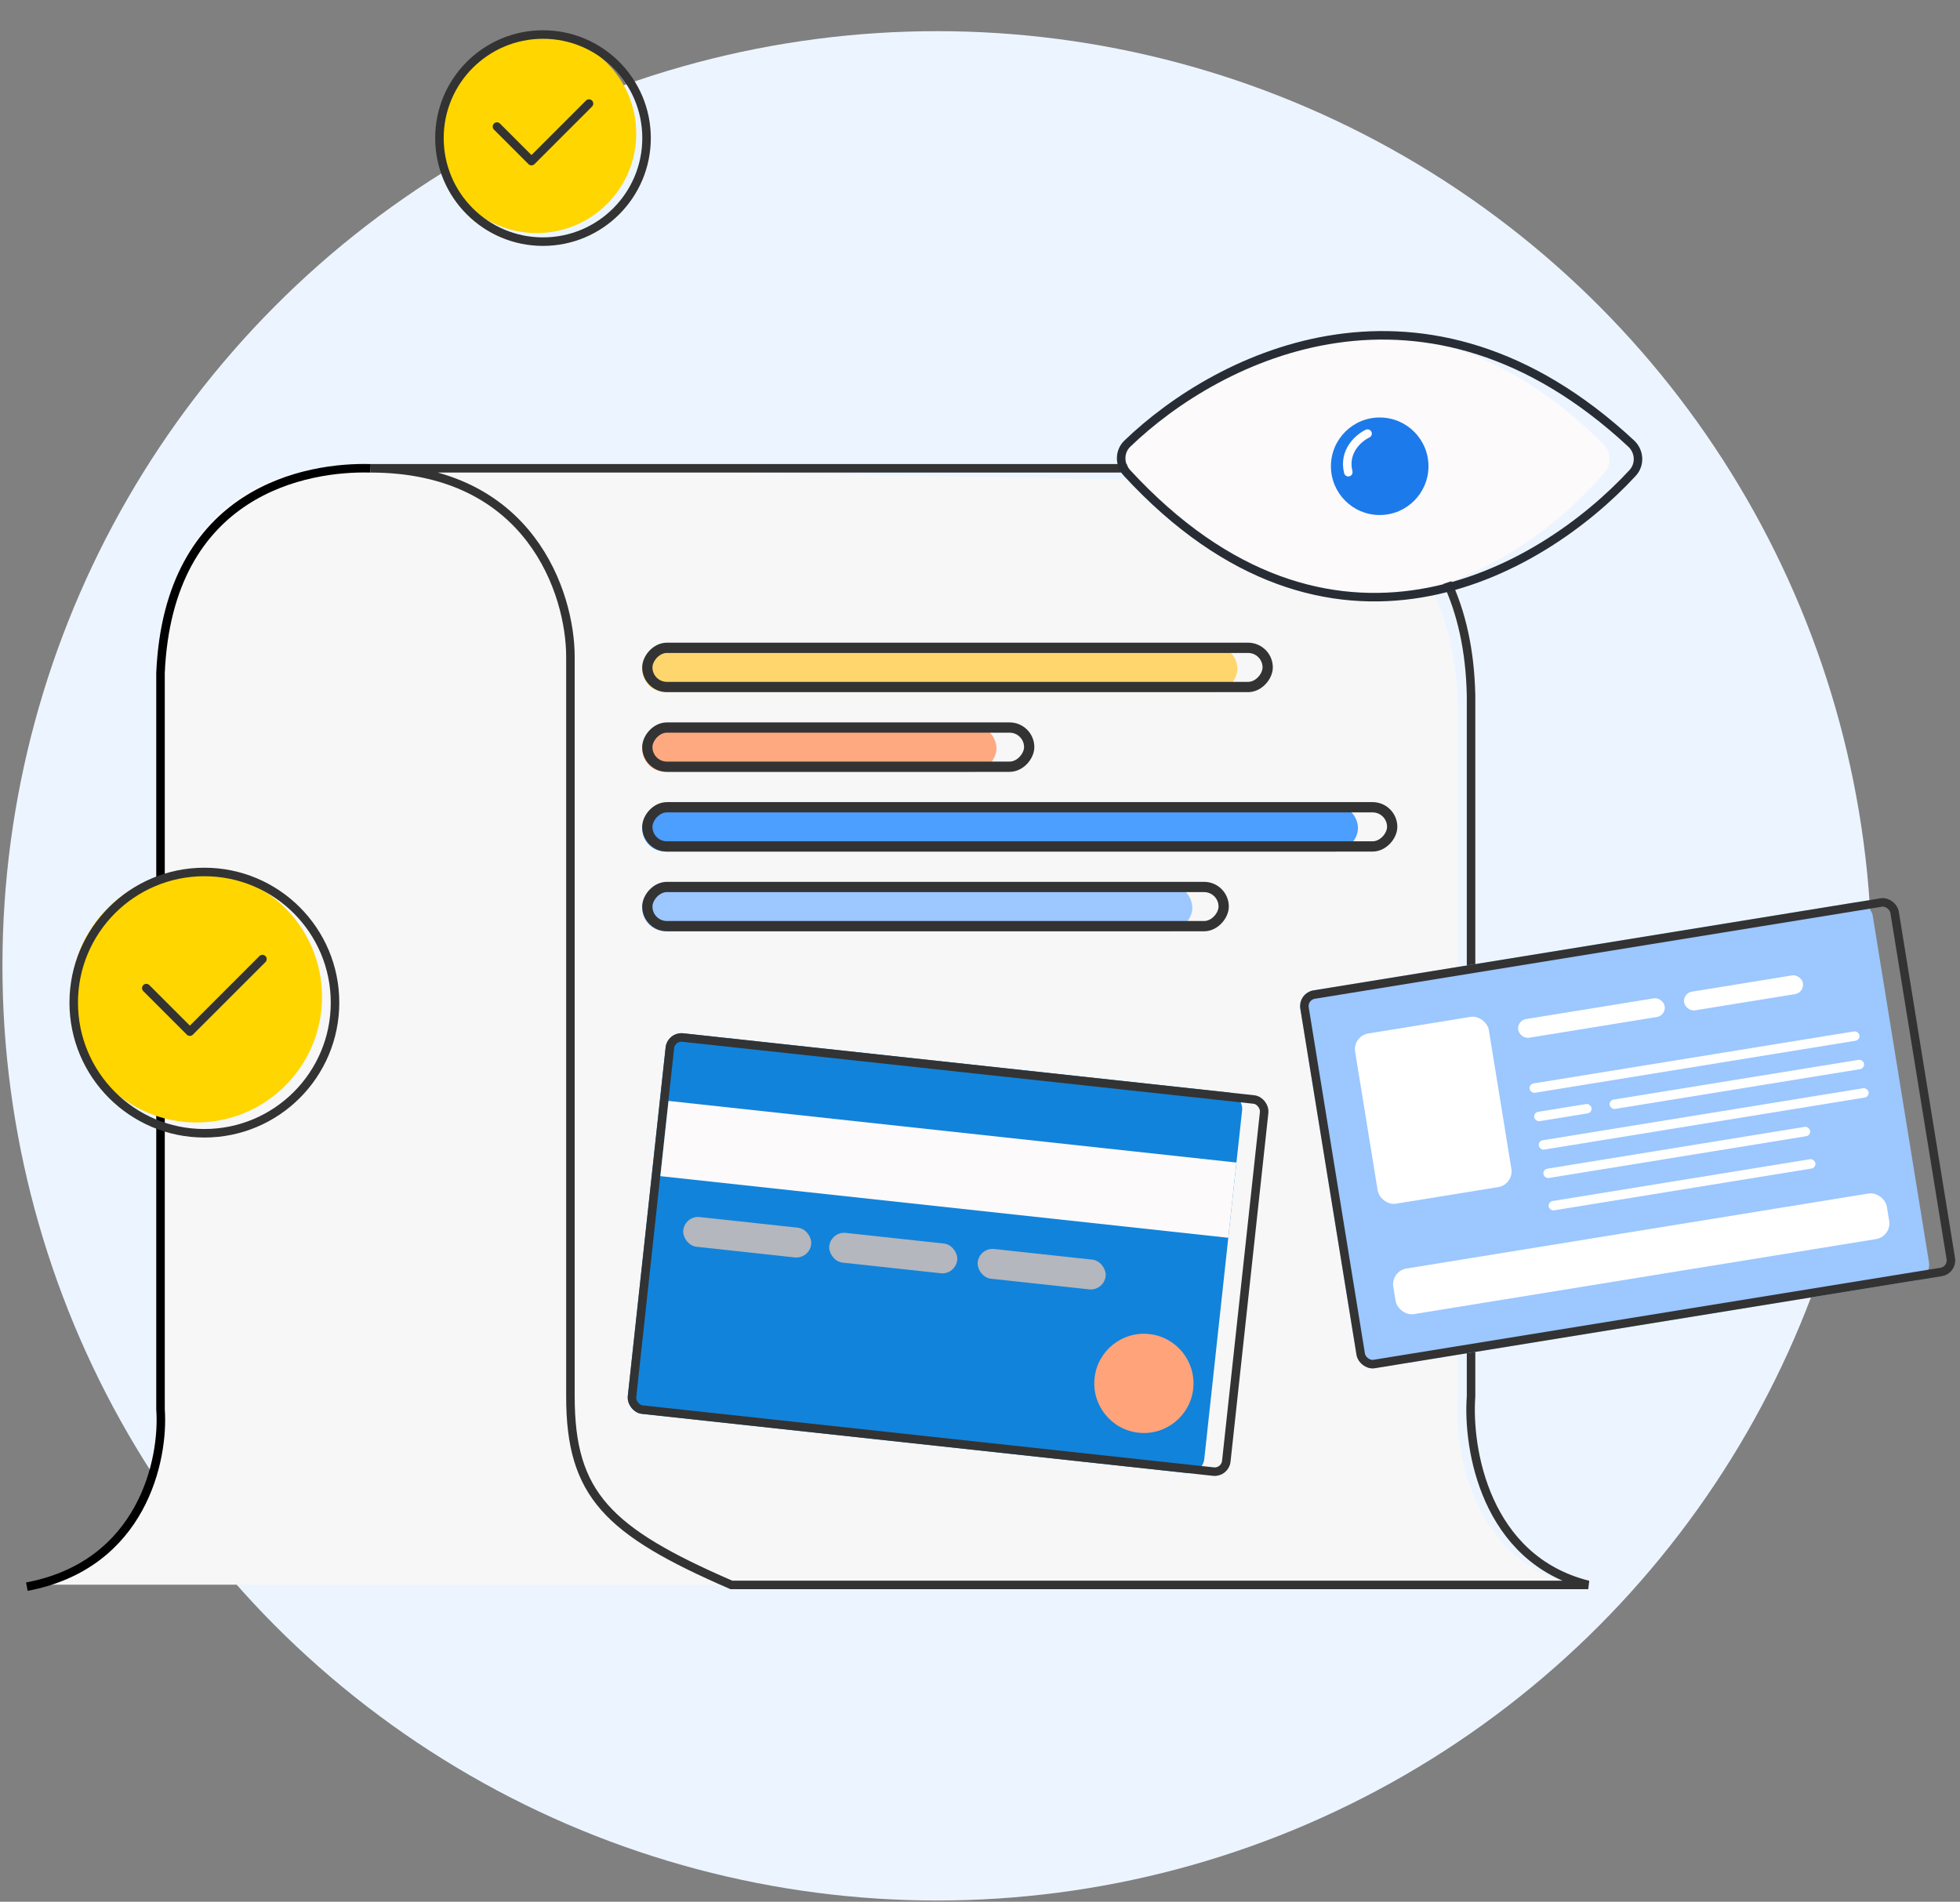 <svg width="370" height="359" viewBox="0 0 370 359" fill="none" xmlns="http://www.w3.org/2000/svg">
<rect x="0" y="0" width="370" height="359" fill="#808080" stroke="none"/>
<circle cx="176.901" cy="182.325" r="176.441" fill="#ECF5FF"/>
<path d="M29.754 162.32L31.325 117.15C34.744 96.291 49.232 89.296 62.932 88.125C70.041 87.517 76.938 88.477 81.965 89.882C97.192 91.288 130.726 103.885 145.59 110.008L140.299 299.145H5.374C14.723 296.029 24.696 293.25 31.325 271.018L29.754 162.32Z" fill="#F7F7F7"/>
<path d="M73.216 88.046L71.465 88.016C72.058 88.016 72.642 88.026 73.216 88.046L237.06 90.943C249.486 90.657 274.51 98.742 275.196 133.364V264.054C274.482 273.766 277.852 294.391 297.049 299.19H137.238C114.178 289.187 107.227 282.33 107.227 264.054V126.08C107.227 114.6 101.522 89.058 73.216 88.046Z" fill="#F7F7F7"/>
<path d="M239.098 88.403H69.948C100.135 88.403 107.682 112.113 107.682 123.968V263.625C107.682 282.125 114.717 289.065 138.059 299.19H299.819C280.388 294.333 276.976 273.456 277.699 263.625V131.341C277.005 96.297 251.676 88.114 239.098 88.403Z" stroke="#333333" stroke-width="1.608"/>
<path d="M69.949 88.407C58.106 88.064 31.82 92.438 30.301 127.025V266.05C30.987 275.49 26.903 295.4 5.071 299.519" stroke="black" stroke-width="1.608"/>
<circle cx="37.081" cy="188.187" r="23.708" fill="#FFD600"/>
<circle cx="38.581" cy="189.269" r="24.663" stroke="#333333" stroke-width="1.608" stroke-linecap="round" stroke-linejoin="round"/>
<path d="M49.542 181.048L35.841 194.749L27.62 186.528" stroke="#333333" stroke-width="1.608" stroke-linecap="round" stroke-linejoin="round"/>
<circle cx="101.315" cy="25.209" r="18.792" fill="#FFD600"/>
<circle cx="102.504" cy="26.067" r="19.549" stroke="#333333" stroke-width="1.608" stroke-linecap="round" stroke-linejoin="round"/>
<path d="M111.192 19.551L100.332 30.411L93.816 23.895" stroke="#333333" stroke-width="1.608" stroke-linecap="round" stroke-linejoin="round"/>
<rect width="103.847" height="8.741" rx="4.37" transform="matrix(-1 0 0 1 225.075 167.063)" fill="#9CC7FF"/>
<rect x="-0.969" y="0.969" width="108.804" height="7.397" rx="3.699" transform="matrix(-1 0 0 1 230.032 166.468)" stroke="#333333" stroke-width="1.939"/>
<rect width="135.12" height="8.741" rx="4.37" transform="matrix(-1 0 0 1 256.349 152.015)" fill="#4C9EFF"/>
<rect x="-0.969" y="0.969" width="140.616" height="7.397" rx="3.699" transform="matrix(-1 0 0 1 261.844 151.419)" stroke="#333333" stroke-width="1.939"/>
<rect width="66.879" height="8.741" rx="4.37" transform="matrix(-1 0 0 1 188.107 136.967)" fill="#FFA981"/>
<rect x="-0.969" y="0.969" width="72.091" height="7.397" rx="3.699" transform="matrix(-1 0 0 1 193.319 136.371)" stroke="#333333" stroke-width="1.939"/>
<rect width="112.361" height="8.741" rx="4.37" transform="matrix(-1 0 0 1 233.59 121.919)" fill="#FFD66E"/>
<rect x="-0.969" y="0.969" width="117.112" height="7.397" rx="3.699" transform="matrix(-1 0 0 1 238.34 121.323)" stroke="#333333" stroke-width="1.939"/>
<rect x="125.979" y="194.735" width="109.472" height="72.263" rx="3.001" transform="rotate(6.193 125.979 194.735)" fill="#1283DA"/>
<rect x="126.692" y="195.621" width="112.846" height="70.654" rx="2.197" transform="rotate(6.193 126.692 195.621)" stroke="#333333" stroke-width="1.608"/>
<rect x="126.198" y="207.825" width="107.842" height="14.283" transform="rotate(6.193 126.198 207.825)" fill="#FCFAFA"/>
<rect x="129.29" y="229.443" width="24.291" height="5.641" rx="2.82" transform="rotate(6.193 129.29 229.443)" fill="#B4B7BD"/>
<rect x="156.854" y="232.434" width="24.291" height="5.641" rx="2.82" transform="rotate(6.193 156.854 232.434)" fill="#B4B7BD"/>
<rect x="184.872" y="235.474" width="24.291" height="5.641" rx="2.82" transform="rotate(6.193 184.872 235.474)" fill="#B4B7BD"/>
<circle cx="215.94" cy="261.147" r="9.365" transform="rotate(6.193 215.94 261.147)" fill="#FFA37B"/>
<rect x="244.986" y="187.436" width="109.472" height="72.263" rx="3.001" transform="rotate(-9.22 244.986 187.436)" fill="#9CC7FF"/>
<rect x="245.908" y="188.101" width="112.846" height="70.654" rx="2.197" transform="rotate(-9.22 245.908 188.101)" stroke="#333333" stroke-width="1.608"/>
<rect x="255.336" y="195.573" width="25.57" height="32.558" rx="3.001" transform="rotate(-9.22 255.336 195.573)" fill="white"/>
<rect x="286.316" y="192.657" width="28.011" height="3.575" rx="1.788" transform="rotate(-9.22 286.316 192.657)" fill="white"/>
<rect x="262.538" y="239.946" width="94.393" height="8.719" rx="3.001" transform="rotate(-9.22 262.538 239.946)" fill="white"/>
<rect x="317.634" y="187.486" width="22.729" height="3.575" rx="1.788" transform="rotate(-9.22 317.634 187.486)" fill="white"/>
<rect x="288.61" y="204.666" width="63.072" height="1.784" rx="0.892" transform="rotate(-9.22 288.61 204.666)" fill="white"/>
<rect x="290.35" y="215.391" width="63.072" height="1.784" rx="0.892" transform="rotate(-9.22 290.35 215.391)" fill="white"/>
<rect x="291.221" y="220.754" width="51.004" height="1.784" rx="0.892" transform="rotate(-9.22 291.221 220.754)" fill="white"/>
<rect x="292.212" y="226.861" width="51.004" height="1.784" rx="0.892" transform="rotate(-9.22 292.212 226.861)" fill="white"/>
<rect x="289.48" y="210.029" width="10.96" height="1.784" rx="0.892" transform="rotate(-9.22 289.48 210.029)" fill="white"/>
<rect x="303.73" y="207.716" width="48.637" height="1.784" rx="0.892" transform="rotate(-9.22 303.73 207.716)" fill="white"/>
<path d="M302.659 83.818C266.265 47.488 229.756 67.143 213.619 83.835C212.207 85.296 212.206 87.598 213.529 89.139C249.42 130.942 286.513 108.255 302.914 89.178C304.261 87.612 304.121 85.277 302.659 83.818Z" fill="#FCFAFA"/>
<path d="M307.93 83.734C269.078 47.585 230.121 67.085 212.816 83.744C211.275 85.227 211.27 87.669 212.719 89.243C251.031 130.825 290.603 108.324 308.193 89.286C309.668 87.69 309.52 85.214 307.93 83.734Z" stroke="#282D35" stroke-width="1.608"/>
<circle cx="260.454" cy="88.016" r="9.206" fill="#1D7AEB"/>
<path d="M258.164 81.857C256.535 82.624 253.527 85.153 254.523 89.138" stroke="white" stroke-width="1.608" stroke-linecap="round"/>
</svg>
